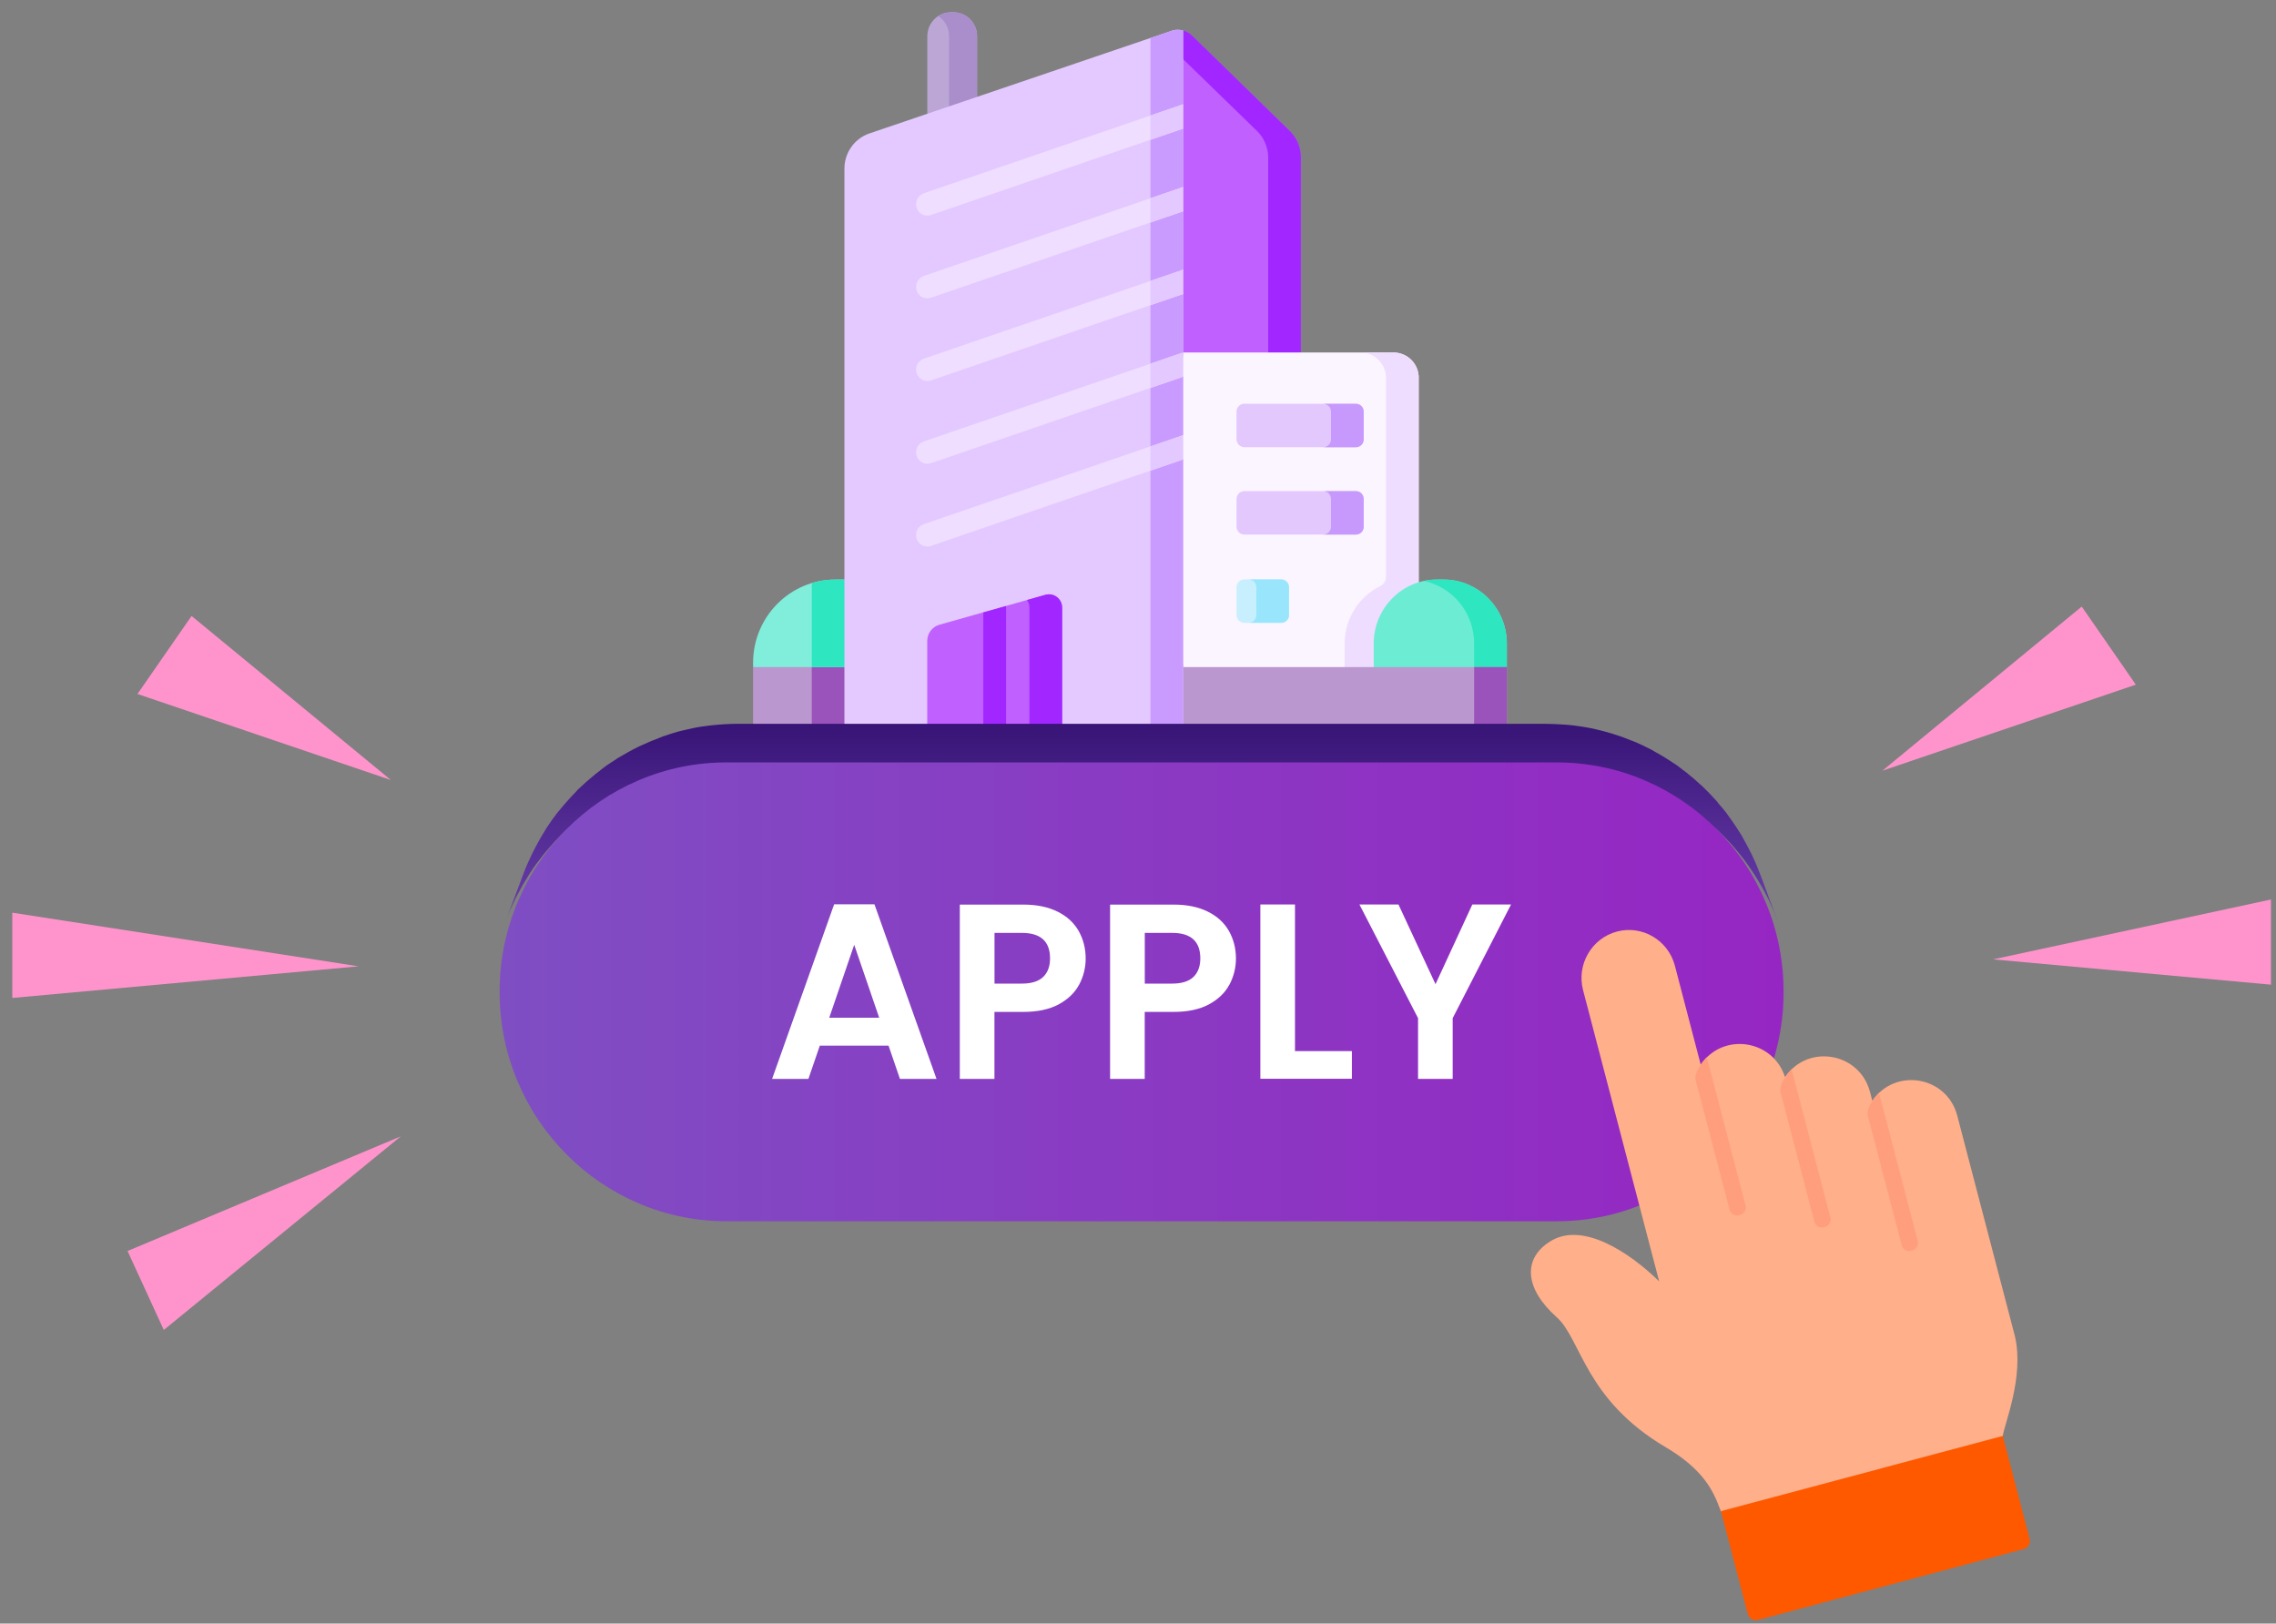 <svg width="164" height="117" viewBox="0 0 164 117" fill="none" xmlns="http://www.w3.org/2000/svg">
<rect x="0" y="0" width="164" height="117" fill="#808080" stroke="none"/>
<g clip-path="url(#clip0_16981_11216)">
<path d="M93.735 11.363V25.399L91.382 25.832L89.493 26.18L85.251 25.399L84.072 14.255L85.064 4.086L85.247 2.195C85.461 2.254 85.698 2.376 85.934 2.606L92.927 9.432C93.445 9.937 93.735 10.632 93.735 11.359V11.363Z" fill="#C060FF"/>
<path d="M93.735 11.363V25.399L91.382 25.832V11.363C91.382 10.637 91.092 9.942 90.574 9.437L85.068 4.086L85.251 2.195C85.466 2.254 85.702 2.376 85.939 2.606L92.931 9.432C93.45 9.937 93.74 10.632 93.74 11.359L93.735 11.363Z" fill="#A226FF"/>
<path d="M102.225 27.235V48.075L96.893 48.918L93.361 49.478L85.257 48.075L84.078 38.036L85.257 25.399H100.412C100.912 25.399 101.367 25.607 101.698 25.936C102.028 26.265 102.229 26.725 102.229 27.235H102.225Z" fill="#FAF5FF"/>
<path d="M102.224 27.235V48.075L96.893 48.918V46.378C96.893 44.556 97.942 42.981 99.46 42.232C99.71 42.11 99.871 41.853 99.871 41.573V27.24C99.871 26.225 99.058 25.404 98.053 25.404H100.411C100.911 25.404 101.367 25.611 101.697 25.94C102.028 26.27 102.228 26.73 102.228 27.24L102.224 27.235Z" fill="#EEDDFE"/>
<path d="M103.55 41.763H104.014C106.532 41.763 108.578 43.829 108.578 46.374V48.07L103.782 48.914L98.986 48.07V46.374C98.986 43.829 101.031 41.763 103.55 41.763Z" fill="#6CECD3"/>
<path d="M104.015 41.763H103.55C103.224 41.763 102.907 41.799 102.604 41.862C104.671 42.304 106.22 44.154 106.22 46.374V48.485L108.578 48.07V46.374C108.578 43.829 106.533 41.763 104.015 41.763Z" fill="#2EE6C0"/>
<path d="M97.701 32.225H89.664C89.352 32.225 89.102 31.973 89.102 31.657V29.663C89.102 29.347 89.352 29.094 89.664 29.094H97.701C98.014 29.094 98.264 29.347 98.264 29.663V31.657C98.264 31.973 98.014 32.225 97.701 32.225Z" fill="#E3C8FE"/>
<path d="M97.701 29.099H95.344C95.656 29.099 95.906 29.351 95.906 29.667V31.661C95.906 31.977 95.656 32.23 95.344 32.23H97.701C98.014 32.23 98.264 31.977 98.264 31.661V29.667C98.264 29.351 98.014 29.099 97.701 29.099Z" fill="#C799FC"/>
<path d="M97.701 38.523H89.664C89.352 38.523 89.102 38.271 89.102 37.955V35.961C89.102 35.645 89.352 35.392 89.664 35.392H97.701C98.014 35.392 98.264 35.645 98.264 35.961V37.955C98.264 38.271 98.014 38.523 97.701 38.523Z" fill="#E3C8FE"/>
<path d="M97.701 35.392H95.344C95.656 35.392 95.906 35.645 95.906 35.961V37.955C95.906 38.271 95.656 38.523 95.344 38.523H97.701C98.014 38.523 98.264 38.271 98.264 37.955V35.961C98.264 35.645 98.014 35.392 97.701 35.392Z" fill="#C799FC"/>
<path d="M92.321 44.885H89.664C89.352 44.885 89.102 44.632 89.102 44.316V42.322C89.102 42.007 89.352 41.754 89.664 41.754H92.321C92.633 41.754 92.884 42.007 92.884 42.322V44.316C92.884 44.632 92.633 44.885 92.321 44.885Z" fill="#C8EFFE"/>
<path d="M92.32 41.754H89.963C90.275 41.754 90.525 42.007 90.525 42.322V44.316C90.525 44.632 90.275 44.885 89.963 44.885H92.32C92.633 44.885 92.883 44.632 92.883 44.316V42.322C92.883 42.007 92.633 41.754 92.32 41.754Z" fill="#99E6FC"/>
<path d="M85.253 53.223H107.347C108.025 53.223 108.579 52.663 108.579 51.977V48.07H85.257L84.356 50.646L85.257 53.223H85.253Z" fill="#BA98CF"/>
<path d="M106.221 48.07V51.977C106.221 52.663 105.667 53.223 104.988 53.223H107.346C108.025 53.223 108.578 52.663 108.578 51.977V48.07H106.221Z" fill="#9A53BA"/>
<path d="M55.496 53.223H60.85L61.707 50.646L60.85 48.07L57.559 47.154L54.264 48.07V51.977C54.264 52.663 54.817 53.223 55.496 53.223Z" fill="#BA98CF"/>
<path d="M58.492 48.07V53.223H60.85L61.707 50.646L60.85 48.07L59.461 47.682L58.497 48.07H58.492Z" fill="#9A53BA"/>
<path d="M60.207 41.763H60.85L61.707 44.916L60.85 48.07H54.264V47.768C54.264 44.452 56.925 41.763 60.207 41.763Z" fill="#80EEDB"/>
<path d="M60.206 41.763C59.612 41.763 59.036 41.853 58.496 42.016V48.07H60.854L61.711 44.916L60.854 41.763H60.211H60.206Z" fill="#2EE6C0"/>
<path d="M70.401 9.91H66.82V2.606C66.82 1.654 67.584 0.882 68.526 0.882H68.7C69.642 0.882 70.406 1.654 70.406 2.606V9.915L70.401 9.91Z" fill="#BBA6D6"/>
<path d="M68.695 0.882H68.521C68.182 0.882 67.87 0.982 67.602 1.153C68.075 1.46 68.387 1.992 68.387 2.601V9.91H70.397V2.606C70.397 1.654 69.633 0.882 68.691 0.882H68.695Z" fill="#AA8ECB"/>
<path d="M85.252 7.515L84.886 8.449L85.252 9.265V13.475L84.886 14.372L85.252 15.221V19.43L84.886 20.305L85.252 21.176V25.385L84.886 26.252L85.252 27.136V31.345L84.886 32.27L85.252 33.096V53.214H76.559L72.022 51.558L66.816 53.214H60.846V12.153C60.846 11.002 61.574 9.978 62.654 9.613L82.895 2.737L84.525 2.182C84.525 2.182 84.529 2.182 84.538 2.182C84.6 2.164 84.891 2.096 85.248 2.2V7.519L85.252 7.515Z" fill="#E3C9FF"/>
<path d="M85.252 7.515L84.885 8.449L85.252 9.265V13.475L84.885 14.372L85.252 15.221V19.43L84.885 20.305L85.252 21.176V25.385L84.885 26.252L85.252 27.136V31.345L84.885 32.27L85.252 33.096V53.214H82.898V2.737L84.528 2.182C84.528 2.182 84.533 2.182 84.542 2.182C84.604 2.164 84.894 2.096 85.252 2.2V7.519V7.515Z" fill="#C99BFF"/>
<path d="M76.531 43.789V53.223H66.814V46.189C66.814 45.643 67.176 45.165 67.694 45.02L70.851 44.127L72.49 43.667L75.321 42.868C75.928 42.697 76.526 43.157 76.526 43.793L76.531 43.789Z" fill="#C060FF"/>
<path d="M75.326 42.864L74.004 43.238C74.111 43.392 74.178 43.581 74.178 43.789V53.223H76.536V43.789C76.536 43.153 75.937 42.692 75.33 42.864H75.326Z" fill="#A226FF"/>
<path d="M85.251 7.515V9.265L82.898 10.073L67.082 15.496C66.998 15.527 66.908 15.541 66.823 15.541C66.48 15.541 66.163 15.324 66.046 14.977C65.904 14.544 66.131 14.075 66.564 13.926L82.903 8.322L85.256 7.515H85.251Z" fill="#EFDEFF"/>
<path d="M85.251 13.475V15.225L82.898 16.033L67.082 21.456C66.998 21.487 66.908 21.501 66.823 21.501C66.48 21.501 66.163 21.284 66.046 20.937C65.904 20.504 66.131 20.035 66.564 19.886L82.903 14.282L85.256 13.475H85.251Z" fill="#EFDEFF"/>
<path d="M85.251 19.434V21.185L82.898 21.993L67.082 27.416C66.998 27.447 66.908 27.461 66.823 27.461C66.48 27.461 66.163 27.244 66.046 26.897C65.904 26.464 66.131 25.994 66.564 25.846L82.903 20.242L85.256 19.434H85.251Z" fill="#EFDEFF"/>
<path d="M85.251 25.399V27.149L82.898 27.957L67.082 33.38C66.998 33.412 66.908 33.425 66.823 33.425C66.48 33.425 66.163 33.209 66.046 32.861C65.904 32.428 66.131 31.959 66.564 31.81L82.903 26.207L85.256 25.399H85.251Z" fill="#EFDEFF"/>
<path d="M85.251 31.359V33.109L82.898 33.917L67.082 39.34C66.998 39.372 66.908 39.385 66.823 39.385C66.48 39.385 66.163 39.169 66.046 38.821C65.904 38.388 66.131 37.919 66.564 37.77L82.903 32.166L85.256 31.359H85.251Z" fill="#EFDEFF"/>
<path d="M85.252 7.515V9.265L82.898 10.073V8.322L85.252 7.515Z" fill="#E3C9FF"/>
<path d="M82.898 14.282L85.252 13.475V15.225L82.898 16.033V14.282Z" fill="#E3C9FF"/>
<path d="M82.898 20.242L85.252 19.434V21.185L82.898 21.993V20.242Z" fill="#E3C9FF"/>
<path d="M82.898 26.202L85.252 25.395V27.145L82.898 27.953V26.202Z" fill="#E3C9FF"/>
<path d="M82.898 32.166L85.252 31.359V33.109L82.898 33.917V32.166Z" fill="#E3C9FF"/>
<path d="M72.494 43.667V53.227H70.856V44.132L72.494 43.671V43.667Z" fill="#A226FF"/>
<path d="M113.565 55.266C113.967 55.303 114.369 55.348 114.757 55.411C114.811 55.415 114.856 55.429 114.909 55.433C115.293 55.501 115.668 55.569 116.048 55.659C116.097 55.672 116.146 55.681 116.195 55.695C116.561 55.785 116.927 55.885 117.285 56.006C117.352 56.029 117.419 56.056 117.486 56.074C117.847 56.191 118.2 56.322 118.553 56.467C118.566 56.467 118.571 56.471 118.584 56.48C118.937 56.629 119.285 56.791 119.629 56.958C119.696 56.994 119.758 57.026 119.83 57.053C119.982 57.13 120.129 57.22 120.285 57.301C120.575 57.464 120.861 57.63 121.143 57.802C121.29 57.892 121.433 57.987 121.571 58.086C121.835 58.267 122.098 58.452 122.348 58.641C122.478 58.74 122.612 58.84 122.741 58.943C123.022 59.169 123.295 59.408 123.567 59.652C123.648 59.728 123.737 59.801 123.822 59.877C124.166 60.207 124.496 60.545 124.813 60.901C124.889 60.983 124.96 61.082 125.036 61.168C125.273 61.443 125.501 61.727 125.719 62.016C125.818 62.147 125.916 62.291 126.01 62.422C126.193 62.684 126.371 62.945 126.541 63.221C126.635 63.369 126.724 63.514 126.813 63.667C126.979 63.951 127.139 64.245 127.291 64.542C127.363 64.678 127.434 64.809 127.497 64.948C127.702 65.382 127.898 65.828 128.068 66.284C128.028 66.185 127.979 66.04 127.939 65.936C127.921 65.882 127.889 65.819 127.872 65.765C127.831 65.666 127.782 65.526 127.742 65.427C127.706 65.327 127.653 65.188 127.613 65.088C127.595 65.034 127.564 64.971 127.546 64.921C127.523 64.854 127.492 64.786 127.47 64.714L127.282 64.2C127.264 64.159 127.251 64.118 127.233 64.082C127.215 64.033 127.193 63.974 127.175 63.915L127.023 63.509C127.01 63.478 127.001 63.441 126.987 63.414C126.983 63.396 126.974 63.378 126.965 63.356L126.8 62.923C126.635 62.481 126.447 62.047 126.246 61.623C126.179 61.488 126.112 61.357 126.045 61.226C125.898 60.942 125.746 60.653 125.585 60.374C125.545 60.306 125.514 60.238 125.474 60.171C125.425 60.094 125.367 60.017 125.322 59.936C125.157 59.674 124.987 59.417 124.808 59.16C124.715 59.029 124.625 58.894 124.527 58.767C124.478 58.7 124.438 58.637 124.393 58.578C124.224 58.357 124.045 58.149 123.862 57.942C123.804 57.87 123.75 57.797 123.692 57.725C123.679 57.707 123.661 57.694 123.652 57.685C123.344 57.337 123.022 57.003 122.692 56.688C122.612 56.611 122.527 56.539 122.446 56.467C122.187 56.227 121.92 55.997 121.643 55.776C121.594 55.74 121.553 55.7 121.509 55.663C121.428 55.596 121.339 55.546 121.263 55.483C121.129 55.384 120.991 55.266 120.857 55.167C120.745 55.09 120.625 55.018 120.509 54.941C120.366 54.847 120.232 54.757 120.089 54.666C119.816 54.495 119.54 54.332 119.258 54.179C119.164 54.125 119.075 54.066 118.981 54.017C118.928 53.985 118.87 53.962 118.816 53.935C118.749 53.904 118.687 53.868 118.62 53.841C118.513 53.786 118.414 53.732 118.307 53.687C118.084 53.579 117.852 53.48 117.615 53.385H117.602C117.602 53.385 117.579 53.38 117.566 53.371C117.347 53.281 117.128 53.2 116.91 53.114C116.785 53.074 116.664 53.033 116.539 52.988C116.499 52.974 116.459 52.956 116.414 52.947C116.392 52.943 116.36 52.934 116.338 52.925C116.289 52.907 116.24 52.889 116.191 52.875C115.99 52.816 115.789 52.758 115.588 52.704C115.49 52.672 115.382 52.654 115.28 52.627C115.231 52.614 115.186 52.605 115.137 52.591C115.083 52.577 115.03 52.559 114.972 52.55C114.766 52.501 114.561 52.46 114.351 52.424C114.244 52.406 114.137 52.388 114.025 52.37C113.976 52.365 113.927 52.352 113.878 52.347C113.824 52.343 113.771 52.329 113.717 52.325C113.521 52.293 113.329 52.271 113.132 52.253C112.998 52.234 112.855 52.23 112.712 52.217C112.681 52.217 112.645 52.212 112.619 52.212C112.592 52.212 112.565 52.212 112.538 52.207C112.337 52.194 112.145 52.185 111.944 52.176C111.743 52.167 111.542 52.162 111.341 52.162H53.147C52.932 52.162 52.718 52.162 52.504 52.176C52.303 52.18 52.097 52.198 51.901 52.212H51.87C51.655 52.23 51.45 52.248 51.245 52.271C51.039 52.293 50.834 52.325 50.624 52.352H50.611C50.611 52.352 50.588 52.352 50.575 52.356C50.343 52.392 50.119 52.433 49.892 52.483C49.744 52.514 49.601 52.55 49.454 52.582C49.401 52.595 49.342 52.605 49.289 52.618C49.253 52.632 49.213 52.636 49.173 52.641C48.936 52.699 48.699 52.767 48.463 52.839C48.387 52.862 48.302 52.893 48.226 52.916C48.19 52.929 48.159 52.934 48.128 52.947C48.092 52.961 48.056 52.97 48.03 52.983C47.949 53.015 47.86 53.038 47.775 53.065C47.699 53.096 47.623 53.132 47.543 53.159C47.123 53.313 46.703 53.489 46.306 53.674C46.199 53.723 46.092 53.769 45.989 53.818C45.511 54.053 45.047 54.314 44.592 54.585C44.56 54.603 44.525 54.617 44.498 54.639C44.431 54.68 44.368 54.734 44.301 54.775C44.1 54.905 43.895 55.032 43.694 55.172C43.529 55.289 43.377 55.415 43.216 55.542C43.109 55.618 43.011 55.695 42.908 55.781C42.497 56.115 42.1 56.462 41.716 56.827C41.698 56.846 41.68 56.859 41.662 56.877C41.613 56.927 41.573 56.976 41.528 57.026C41.211 57.346 40.903 57.689 40.608 58.032C40.519 58.14 40.43 58.24 40.345 58.348C40.278 58.425 40.211 58.501 40.149 58.583C39.885 58.921 39.635 59.273 39.398 59.638C39.394 59.652 39.381 59.656 39.376 59.67L39.305 59.796C39.046 60.202 38.805 60.626 38.581 61.055C38.514 61.181 38.452 61.303 38.385 61.438C38.144 61.926 37.92 62.422 37.728 62.936L36.465 66.302C36.661 65.77 36.894 65.264 37.139 64.763C37.206 64.633 37.269 64.502 37.34 64.376C37.572 63.933 37.818 63.5 38.09 63.076C38.126 63.022 38.148 62.968 38.184 62.923C38.483 62.462 38.813 62.025 39.157 61.592C39.247 61.483 39.34 61.375 39.43 61.262C39.729 60.906 40.041 60.559 40.372 60.225C40.439 60.157 40.501 60.089 40.568 60.022C40.957 59.638 41.372 59.282 41.796 58.943C41.903 58.862 42.011 58.781 42.113 58.7C42.475 58.425 42.846 58.158 43.23 57.915C43.328 57.847 43.426 57.784 43.524 57.725C43.989 57.441 44.466 57.175 44.958 56.931C45.065 56.877 45.176 56.832 45.288 56.782C45.699 56.593 46.127 56.412 46.561 56.25C46.726 56.191 46.891 56.124 47.061 56.065C47.132 56.042 47.195 56.015 47.266 55.997C47.628 55.885 47.985 55.781 48.356 55.686C48.414 55.672 48.467 55.663 48.525 55.645C48.905 55.555 49.284 55.478 49.677 55.411C49.691 55.411 49.7 55.411 49.713 55.406C50.142 55.339 50.579 55.289 51.021 55.253H51.044C51.486 55.217 51.928 55.199 52.379 55.199H112.168C112.61 55.199 113.047 55.217 113.485 55.253C113.516 55.253 113.552 55.257 113.579 55.266H113.561H113.565Z" fill="url(#paint0_linear_16981_11216)"/>
<path d="M112.154 54.941C114.364 54.941 116.507 55.375 118.526 56.241C120.472 57.075 122.223 58.267 123.727 59.783C125.232 61.303 126.411 63.067 127.233 65.039C128.09 67.078 128.519 69.239 128.519 71.477C128.519 73.715 128.09 75.867 127.233 77.906C126.407 79.873 125.228 81.642 123.723 83.162C122.218 84.683 120.468 85.874 118.521 86.708C116.503 87.575 114.364 88.008 112.149 88.008H52.369C50.159 88.008 48.016 87.575 45.998 86.708C44.051 85.874 42.3 84.683 40.796 83.162C39.291 81.642 38.112 79.878 37.286 77.906C36.429 75.867 36 73.706 36 71.477C36 69.248 36.429 67.078 37.286 65.039C38.112 63.072 39.291 61.303 40.791 59.783C42.296 58.262 44.046 57.071 45.993 56.241C48.011 55.375 50.15 54.941 52.365 54.941H112.154Z" fill="url(#paint1_linear_16981_11216)"/>
<path d="M64.029 75.352H59.073L58.251 77.748H55.635L60.104 65.169H63.011L67.481 77.748H64.846L64.025 75.352H64.029ZM63.351 73.34L61.551 68.084L59.752 73.34H63.351Z" fill="white"/>
<path d="M77.756 70.958C77.443 71.549 76.947 72.018 76.273 72.384C75.599 72.74 74.76 72.921 73.737 72.921H71.656V77.748H69.16V65.188H73.737C74.697 65.188 75.519 65.355 76.197 65.693C76.876 66.027 77.381 66.492 77.72 67.082C78.055 67.674 78.229 68.332 78.229 69.077C78.229 69.749 78.068 70.376 77.756 70.967V70.958ZM75.166 70.403C75.496 70.083 75.662 69.641 75.662 69.063C75.662 67.841 74.983 67.227 73.634 67.227H71.661V70.881H73.634C74.326 70.881 74.831 70.719 75.166 70.403Z" fill="white"/>
<path d="M88.584 70.958C88.271 71.549 87.776 72.018 87.101 72.384C86.427 72.74 85.588 72.921 84.565 72.921H82.484V77.748H79.988V65.188H84.565C85.525 65.188 86.347 65.355 87.025 65.693C87.704 66.027 88.209 66.492 88.548 67.082C88.883 67.674 89.057 68.332 89.057 69.077C89.057 69.749 88.896 70.376 88.584 70.967V70.958ZM85.994 70.403C86.324 70.083 86.49 69.641 86.49 69.063C86.49 67.841 85.811 67.227 84.462 67.227H82.489V70.881H84.462C85.154 70.881 85.659 70.719 85.994 70.403Z" fill="white"/>
<path d="M93.312 75.745H97.412V77.739H90.816V65.179H93.312V75.745Z" fill="white"/>
<path d="M108.881 65.179L104.675 73.372V77.748H102.179V73.372L97.955 65.179H100.768L103.438 70.922L106.091 65.179H108.872H108.881Z" fill="white"/>
<path fill-rule="evenodd" clip-rule="evenodd" d="M124.755 109.411C123.455 109.759 124.639 107.011 120.066 104.317C114.181 100.857 113.949 96.503 112.163 94.915C109.89 92.894 109.676 90.724 111.703 89.456C114.02 88.008 117.387 90.223 119.553 92.339L114.07 71.355C113.587 69.514 114.681 67.619 116.508 67.132C118.329 66.645 120.205 67.75 120.687 69.596L122.549 76.724C124.147 74.369 127.755 74.901 128.622 77.622C130.269 75.195 134.002 75.835 134.748 78.696L134.913 79.327C136.561 76.909 140.294 77.545 141.035 80.406L145.192 96.309C145.866 99.242 144.415 102.648 144.312 103.483C144.236 104.119 143.178 106.208 142.932 105.77L125.197 108.793C125.215 109.077 125.032 109.334 124.755 109.411Z" fill="#FFAF8A"/>
<path fill-rule="evenodd" clip-rule="evenodd" d="M131.885 87.705C132.086 88.472 130.93 88.779 130.733 88.017L128.295 78.696C128.166 78.199 128.773 77.36 129.099 77.049L131.881 87.705H131.885Z" fill="#FF9E7C"/>
<path fill-rule="evenodd" clip-rule="evenodd" d="M126.67 116.738C126.353 116.819 126.027 116.63 125.937 116.31L124.004 108.897L144.312 103.478L146.245 110.891C146.325 111.211 146.138 111.541 145.821 111.631L126.665 116.738H126.67Z" fill="#FF5900"/>
<path fill-rule="evenodd" clip-rule="evenodd" d="M125.772 86.839C125.973 87.606 124.816 87.913 124.62 87.15L122.182 77.829C122.052 77.333 122.66 76.494 122.986 76.183L125.767 86.839H125.772Z" fill="#FF9E7C"/>
<path fill-rule="evenodd" clip-rule="evenodd" d="M138.176 89.397C138.377 90.164 137.221 90.471 137.024 89.709L134.586 80.387C134.457 79.882 135.068 79.056 135.394 78.75L138.176 89.397Z" fill="#FF9E7C"/>
<path d="M135.641 55.537L150.001 43.712L153.899 49.338L135.641 55.537Z" fill="#FF94CC"/>
<path d="M143.617 69.135L163.635 64.822V70.958L143.617 69.135Z" fill="#FF94CC"/>
<path d="M28.164 56.209L13.804 44.389L9.906 50.01L28.164 56.209Z" fill="#FF94CC"/>
<path d="M28.878 81.89L9.191 90.151L11.803 95.84L28.878 81.89Z" fill="#FF94CC"/>
<path d="M25.834 69.636L0.887 65.77V71.915L25.834 69.636Z" fill="#FF94CC"/>
</g>
<defs>
<linearGradient id="paint0_linear_16981_11216" x1="82.273" y1="66.288" x2="82.273" y2="52.135" gradientUnits="userSpaceOnUse">
<stop stop-color="#6A3EAC"/>
<stop offset="0.59" stop-color="#4D268D"/>
<stop offset="1" stop-color="#371476"/>
</linearGradient>
<linearGradient id="paint1_linear_16981_11216" x1="36" y1="71.472" x2="128.514" y2="71.472" gradientUnits="userSpaceOnUse">
<stop stop-color="#7F4EC3"/>
<stop offset="0.77" stop-color="#902FC3"/>
<stop offset="1" stop-color="#9626C3"/>
</linearGradient>
<clipPath id="clip0_16981_11216">
<rect width="162.747" height="115.878" fill="white" transform="translate(0.887 0.882)"/>
</clipPath>
</defs>
</svg>
